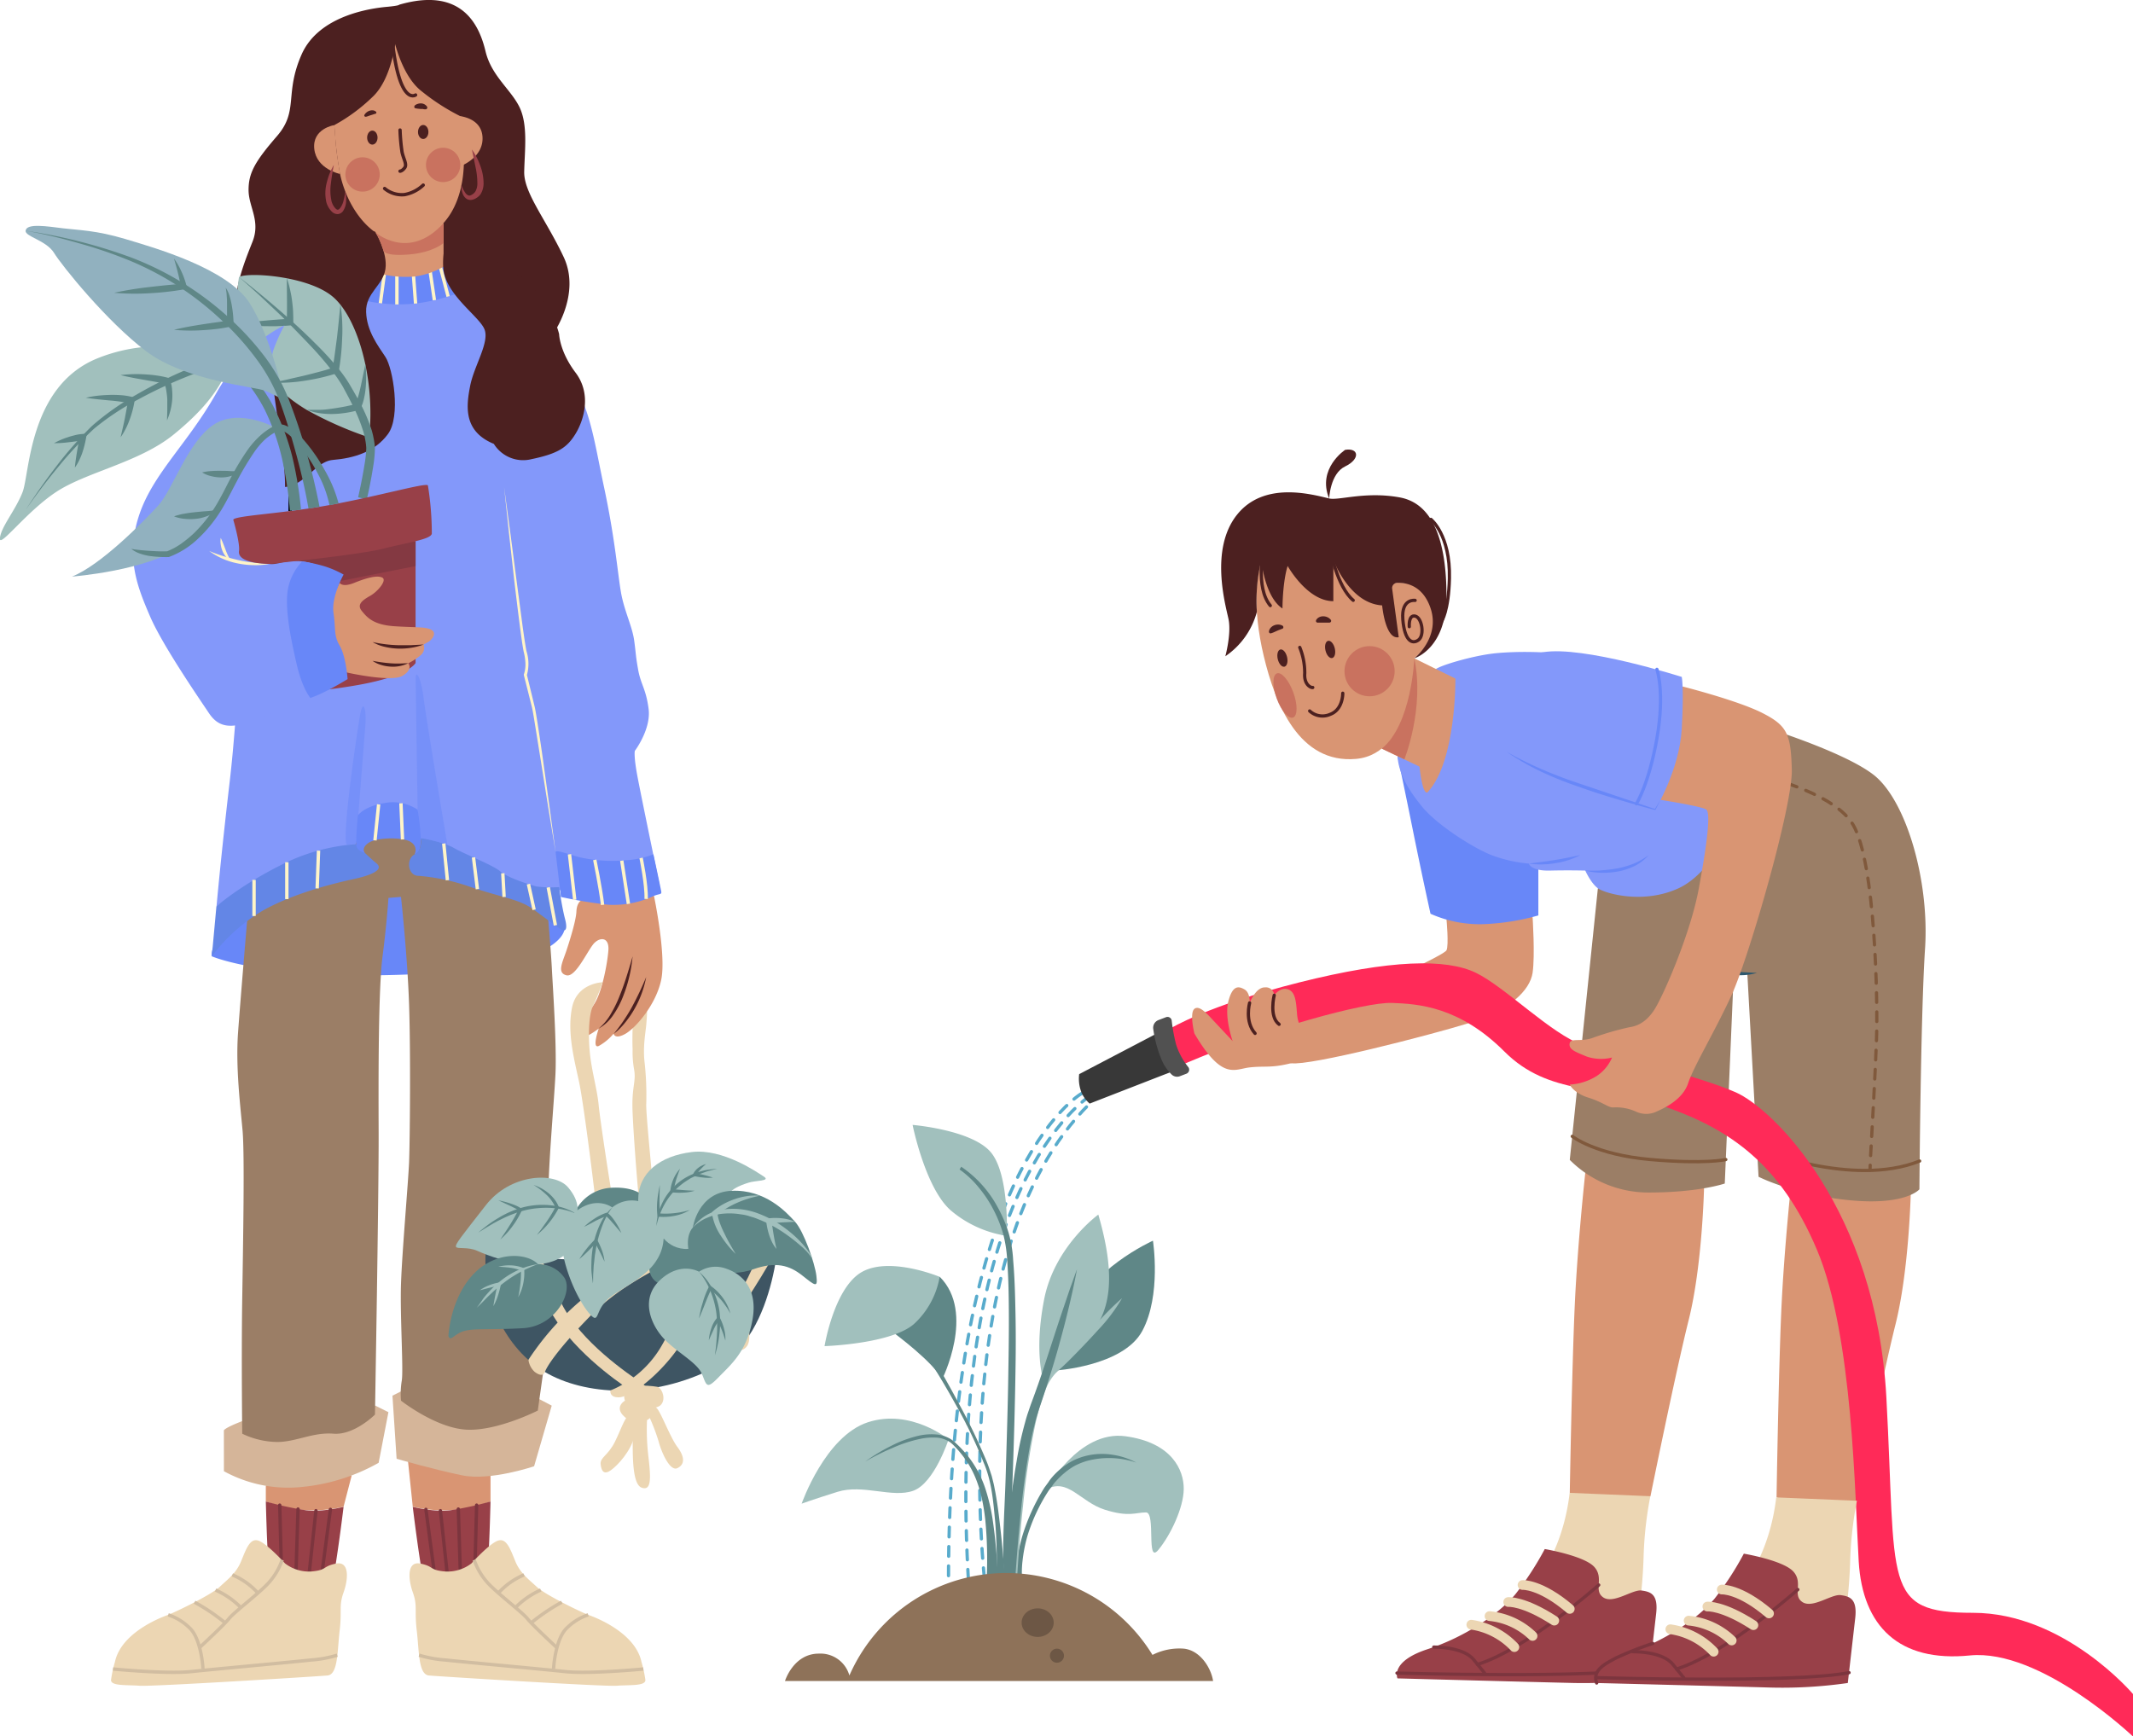 <svg id="OBJECTS" xmlns="http://www.w3.org/2000/svg" viewBox="0 0 545.08 443.8"><defs><style>.cls-1,.cls-17,.cls-18,.cls-19,.cls-21,.cls-25,.cls-26,.cls-27,.cls-28,.cls-31,.cls-8,.cls-9{fill:none;}.cls-1{stroke:#58abcc;stroke-dasharray:2.48;}.cls-1,.cls-17,.cls-18,.cls-19,.cls-21,.cls-25,.cls-28,.cls-8,.cls-9{stroke-linecap:round;}.cls-1,.cls-8,.cls-9{stroke-linejoin:round;}.cls-1,.cls-17,.cls-19,.cls-21,.cls-8,.cls-9{stroke-width:0.83px;}.cls-2{fill:#5f8787;}.cls-3{fill:#a1c0bd;}.cls-4{fill:#8e7259;}.cls-5{fill:#6d5745;}.cls-6{fill:#d99573;}.cls-7{fill:#9b7e66;}.cls-8,.cls-9{stroke:#80593c;}.cls-9{stroke-dasharray:2.45 2.45;}.cls-10,.cls-32{fill:#6887f8;}.cls-11{fill:#8398fa;}.cls-12{fill:#4c2020;}.cls-13{fill:#ff2a58;}.cls-14{fill:#2e586d;}.cls-15{fill:#ecd6b3;}.cls-16{fill:#984048;}.cls-17,.cls-25{stroke:#7c353e;}.cls-17,.cls-18,.cls-19,.cls-21,.cls-25,.cls-26,.cls-27,.cls-28,.cls-31{stroke-miterlimit:10;}.cls-18{stroke:#ecd6b3;stroke-width:2.48px;}.cls-19,.cls-28{stroke:#4c2020;}.cls-20{fill:#c9725f;}.cls-21{stroke:#6887f8;}.cls-22{fill:#383838;}.cls-23{fill:#515151;}.cls-24{fill:#d5b599;}.cls-25,.cls-26,.cls-27,.cls-28,.cls-31{stroke-width:0.86px;}.cls-26{stroke:#d1bda1;}.cls-27{stroke:#fff4c7;}.cls-29{fill:#6386e6;}.cls-30{fill:#843942;}.cls-31{stroke:#000;}.cls-32{opacity:0.44;}.cls-33{fill:#fff4c7;}.cls-34{fill:#91b1bf;}.cls-35{fill:#3e5563;}</style></defs><path class="cls-1" d="M317.47,322.48S282.23,342,283.42,453.11" transform="translate(-41.01 -43.03)"/><path class="cls-1" d="M293.07,451.16s-11.77-88.28,26.42-126.07" transform="translate(-41.01 -43.03)"/><path class="cls-1" d="M319.49,323.19s-37.78,23.23-30.8,126.91" transform="translate(-41.01 -43.03)"/><path class="cls-2" d="M269,383.37s11,8.08,12.72,12.29c0,0,8.64-17.12-.55-26.29Z" transform="translate(-41.01 -43.03)"/><path class="cls-3" d="M251.72,387.08s17.62-.55,23.16-5.94a21.34,21.34,0,0,0,6.26-11.77s-12.55-5.24-19.76-1.31S251.72,387.08,251.72,387.08Z" transform="translate(-41.01 -43.03)"/><path class="cls-2" d="M278.29,388c2.71,4.62,5.35,9.26,7.88,14a149.87,149.87,0,0,1,6.93,14.46c.52,1.24.92,2.53,1.34,3.81l.5,2c.15.66.26,1.32.4,2,.49,2.64.85,5.3,1.15,8,.64,5.32,1.07,10.64,1.45,16l-2.31,0a138.88,138.88,0,0,0-.27-15.93c-.5-5.29-.87-10.64-3-15.53a116.31,116.31,0,0,0-6.89-14.38c-2.56-4.67-5.31-9.25-8.21-13.7Z" transform="translate(-41.01 -43.03)"/><path class="cls-3" d="M274.22,330.54s15.19,1.25,20,7,4.06,21.35,4.06,21.35A28.61,28.61,0,0,1,284,352.41C277.47,346.74,274.22,330.54,274.22,330.54Z" transform="translate(-41.01 -43.03)"/><path class="cls-2" d="M297.73,448.23c-.81-9.28,0-18.48.27-27.71s.58-18.46.7-27.68c.08-4.61.14-9.23.12-13.84s-.09-9.22-.42-13.79a34,34,0,0,0-1-6.68,33.33,33.33,0,0,0-2.51-6.31,30.87,30.87,0,0,0-3.75-5.66,24.51,24.51,0,0,0-4.92-4.63l.43-.7A29.06,29.06,0,0,1,296,351.64a34.88,34.88,0,0,1,2.76,6.48,31.34,31.34,0,0,1,1.16,7c.4,4.64.51,9.27.6,13.9s.08,9.25,0,13.87c-.13,9.25-.4,18.49-.73,27.72S299.47,439.07,297.73,448.23Z" transform="translate(-41.01 -43.03)"/><path class="cls-3" d="M308.4,423.72s8.25-15.23,20.2-13.61,14.95,8.7,14.91,13.48-3.34,11.76-6.5,15.58-.57-9.58-3.14-9.59-4.39,1.27-10.59-.71S313.85,420.62,308.4,423.72Z" transform="translate(-41.01 -43.03)"/><path class="cls-2" d="M331.4,416.85a21.74,21.74,0,0,0-12.66-.42,17.89,17.89,0,0,0-2.92,1.15,16.49,16.49,0,0,0-2.6,1.76,19.46,19.46,0,0,0-2.28,2.17,9.06,9.06,0,0,0-1,1.24L309,424a45.59,45.59,0,0,0-5.46,11.68,38.14,38.14,0,0,0-1.23,6.32,25.08,25.08,0,0,0,.06,6.31l-1.8.28a23.19,23.19,0,0,1,0-3.43c.06-1.12.16-2.24.33-3.34a44.9,44.9,0,0,1,1.45-6.5,51.81,51.81,0,0,1,5.54-12.05l1-1.37a11.41,11.41,0,0,1,1-1.34,18.13,18.13,0,0,1,5.31-4.21,16.8,16.8,0,0,1,3.19-1.19,17.09,17.09,0,0,1,6.71-.35A18.82,18.82,0,0,1,331.4,416.85Z" transform="translate(-41.01 -43.03)"/><path class="cls-2" d="M335.64,360.13s-16.8,7.54-20.25,19.69-5,13.52-5,13.52,17.59-1,22.52-10.13S335.64,360.13,335.64,360.13Z" transform="translate(-41.01 -43.03)"/><path class="cls-3" d="M327.76,374.81a43.7,43.7,0,0,1-6.2,8.21c-2.3,2.55-4.65,5-7.09,7.46-1.21,1.21-2.51,2.39-3.72,3.54a13.32,13.32,0,0,0-2.51,4.1,57.78,57.78,0,0,0-2.81,9.7,190.23,190.23,0,0,0-3,20.2c-.73,6.78-1.24,13.59-1.63,20.4l-.83,0c.16-6.85.59-13.68,1.19-20.51A195.66,195.66,0,0,1,304,407.52a57.09,57.09,0,0,1,2.91-9.95,14.58,14.58,0,0,1,2.85-4.56c1.27-1.2,2.51-2.31,3.72-3.51,2.43-2.38,4.78-4.85,7.07-7.37A71.93,71.93,0,0,1,327.76,374.81Z" transform="translate(-41.01 -43.03)"/><path class="cls-3" d="M321.68,353.46s-11.2,8.11-13.84,21.65-.22,20.59-.22,20.59a97.49,97.49,0,0,0,12-11.57C325,377.86,326.13,368.76,321.68,353.46Z" transform="translate(-41.01 -43.03)"/><path class="cls-2" d="M316.22,367.45c-.61,3.38-1.36,6.73-2.16,10.07s-1.68,6.66-2.61,10-1.95,6.59-3,9.87c-.53,1.64-1.06,3.27-1.62,4.9-.29.83-.52,1.62-.77,2.41s-.48,1.6-.67,2.43c-.84,3.25-1.41,6.61-1.95,10s-.95,6.74-1.33,10.13c-.72,6.78-1.31,13.6-1.71,20.4l-2.76-.13c.14-3.46.38-6.88.66-10.31s.61-6.86,1-10.28.88-6.84,1.47-10.24A92.29,92.29,0,0,1,303,406.46c.22-.84.47-1.68.76-2.51s.56-1.69.86-2.47c.6-1.59,1.17-3.2,1.74-4.81,1.13-3.23,2.18-6.48,3.24-9.74s2.11-6.51,3.22-9.75l1.65-4.88C315.08,370.69,315.62,369.06,316.22,367.45Z" transform="translate(-41.01 -43.03)"/><path class="cls-3" d="M245.87,427.34s6-17.25,16.95-20.81,20.6,4.38,20.6,4.38-3.63,11.17-9,13.12-12.92-1.75-19.4.29S245.87,427.34,245.87,427.34Z" transform="translate(-41.01 -43.03)"/><path class="cls-2" d="M262.14,416.57a46.79,46.79,0,0,1,6.61-4,30.24,30.24,0,0,1,7.32-2.66,14.91,14.91,0,0,1,3.95-.27,8.51,8.51,0,0,1,3.84,1.14,8.18,8.18,0,0,1,1.58,1.26c.47.44.94.89,1.38,1.38a25.28,25.28,0,0,1,2.49,3.05,27.34,27.34,0,0,1,3.51,7.05,49.61,49.61,0,0,1,1.82,7.64A127.07,127.07,0,0,1,296,446.68h-2.86a103.53,103.53,0,0,0-.35-15.26c-.57-5-1.67-10.07-4.38-14.33a26.54,26.54,0,0,0-2.24-3.05c-.4-.49-.84-.95-1.28-1.41a6.78,6.78,0,0,0-.67-.65,4.6,4.6,0,0,0-.72-.53,6.93,6.93,0,0,0-3.48-1,15.13,15.13,0,0,0-3.73.31,34.82,34.82,0,0,0-7.24,2.36A62.27,62.27,0,0,0,262.14,416.57Z" transform="translate(-41.01 -43.03)"/><path class="cls-4" d="M258.07,471.26A43.79,43.79,0,0,1,335.52,466a15.19,15.19,0,0,1,8-1.6c4.25.43,7,5,7.49,8.27H241.61s2.15-7,8.66-7A7.68,7.68,0,0,1,258.07,471.26Z" transform="translate(-41.01 -43.03)"/><ellipse class="cls-5" cx="265.17" cy="414.72" rx="4.1" ry="3.65"/><circle class="cls-5" cx="270.1" cy="423.17" r="1.8"/><path class="cls-6" d="M446.12,342.79s-2,18.25-2.71,34.35-1.25,47.44-1.25,47.44a33.2,33.2,0,0,0,10.86,2.3c6.33.29,9.76-1.44,9.76-1.44s6.34-31.33,9.79-45.13,3.9-33.57,3.9-33.57S452.44,340.36,446.12,342.79Z" transform="translate(-41.01 -43.03)"/><path class="cls-6" d="M498.9,344s-2,18.24-2.7,34.34S495,425.74,495,425.74a33.11,33.11,0,0,0,10.86,2.3c6.32.29,9.76-1.44,9.76-1.44s6.34-31.33,9.79-45.13,3.89-33.57,3.89-33.57S505.23,341.52,498.9,344Z" transform="translate(-41.01 -43.03)"/><path class="cls-7" d="M449.34,270.07l-7.18,69.41a28.35,28.35,0,0,0,20.18,8.34c12.82,0,19.43-2.3,19.43-2.3l2.3-53.87h3.45l2.88,52.14s8.91,4.6,23.28,6S531.51,347,531.51,347s.29-44,1.44-61.53-4.89-38.06-13.23-44.47-31.18-13.19-31.18-13.19S481,258,471.05,262.68A130.21,130.21,0,0,1,449.34,270.07Z" transform="translate(-41.01 -43.03)"/><path class="cls-8" d="M484.85,239.88s.44.07,1.21.23" transform="translate(-41.01 -43.03)"/><path class="cls-9" d="M488.46,240.63c6.91,1.59,21.73,5.77,26.09,13.18,5.75,9.77,6.32,45.42,6,54.62-.23,7.42-1.21,24.75-1.58,31.18" transform="translate(-41.01 -43.03)"/><path class="cls-8" d="M518.93,340.84c0,.79-.07,1.23-.07,1.23" transform="translate(-41.01 -43.03)"/><path class="cls-8" d="M490,336.6s24.39,10.07,41.57,3.17" transform="translate(-41.01 -43.03)"/><path class="cls-8" d="M442.79,333.46s5.89,4.69,20,5.93,19.25,0,19.25,0" transform="translate(-41.01 -43.03)"/><path class="cls-6" d="M410.66,278.06s.62,6.54,0,7.84-19.27,9.77-25.9,12.59-14.87,3.69-15.74,6.29-2.82,9.33,2,10,34.55-6.95,45.17-10.2,15.82-8.48,16.47-12.92,0-14.22,0-14.22S420,276.08,410.66,278.06Z" transform="translate(-41.01 -43.03)"/><path class="cls-10" d="M398.14,236.28s1.36,6.22,3.81,18.37,4.62,21.92,4.62,21.92a30.85,30.85,0,0,0,14.75,2.6A59.28,59.28,0,0,0,434.13,277V265.3s-3.69-17.73-13-26.28S399.05,232.23,398.14,236.28Z" transform="translate(-41.01 -43.03)"/><path class="cls-11" d="M404.43,249.22c3.82,4.71,13.69,11,18.45,12.63a35.86,35.86,0,0,0,8.82,1.9s.48,1.91,5.36,1.79,9.06,0,9.06,0,1.43,3.21,3.22,4.52,11.55,4.17,20.61,0,16-19.07,17.63-27.65a52.55,52.55,0,0,0,1-14.65s-23.48-11.56-35.15-15.13-26-3.22-31.34-2.51S409.45,213,408,214s-10.17,17.18-9.86,22.25S401.65,245.8,404.43,249.22Z" transform="translate(-41.01 -43.03)"/><ellipse class="cls-12" cx="380.92" cy="209.03" rx="1.22" ry="2.26" transform="translate(-79.3 51.73) rotate(-13.51)"/><path class="cls-12" d="M377.36,201.47a1.86,1.86,0,0,1,.85-.73,2.27,2.27,0,0,1,1.06-.19,2.61,2.61,0,0,1,1,.25,2.2,2.2,0,0,1,.81.64.43.43,0,0,1-.07.62.42.42,0,0,1-.28.1h0c-.59,0-1,0-1.47,0l-.66,0a6,6,0,0,1-.73,0l-.2,0a.42.42,0,0,1-.37-.46A.56.56,0,0,1,377.36,201.47Z" transform="translate(-41.01 -43.03)"/><path class="cls-6" d="M402.43,211.29l10.5,5.17s.27,20.93-7,28.95c0,0-1.22,1.92-2.18-6.45l-9.66-4.6s3.55-15.11,4.95-18.86S402.43,211.29,402.43,211.29Z" transform="translate(-41.01 -43.03)"/><path class="cls-10" d="M431.7,263.75c2.23-.29,4.42-.55,6.59-.91,1.1-.17,2.18-.37,3.26-.58l3.28-.67a20.13,20.13,0,0,1-6.41,2.06A21.64,21.64,0,0,1,431.7,263.75Z" transform="translate(-41.01 -43.03)"/><path class="cls-10" d="M446.12,265.55c.72,0,1.44,0,2.15,0s1.43,0,2.14-.09a36.81,36.81,0,0,0,4.2-.54,25.38,25.38,0,0,0,4-1.2,15.18,15.18,0,0,0,1.89-.95,16.75,16.75,0,0,0,1.8-1.17,11.82,11.82,0,0,1-3.42,2.69,16.45,16.45,0,0,1-4.15,1.43,21.14,21.14,0,0,1-4.35.38A18.83,18.83,0,0,1,446.12,265.55Z" transform="translate(-41.01 -43.03)"/><path class="cls-13" d="M340,305.94s9.6-5.93,33-11.81,37.62-6.12,45.14-2.48,19.29,15.69,27.39,18.49,29.33,7.81,39,12.05,35.92,30,38.53,77.93-1.2,55.12,22.14,55.12S586.09,476,586.09,476v10.86s-23.6-22.53-41.71-20.72S517,458.66,516,442.17s-1.41-57.75-10.66-79.68-22.29-30.8-38.61-36.53-29.8-2.7-41.27-14.17-21.93-12.19-28.77-12.43-32,6.59-52.75,15.45C344,314.81,337.67,312.74,340,305.94Z" transform="translate(-41.01 -43.03)"/><path class="cls-14" d="M479.18,291c1.84.09,3.62.27,5.42.39s3.56.22,5.4.29a14.42,14.42,0,0,1-5.46.54A17.7,17.7,0,0,1,479.18,291Z" transform="translate(-41.01 -43.03)"/><path class="cls-15" d="M434.13,446.43s6.38-7.76,8-21.85l20.62.86a95,95,0,0,0-1.71,14.95,124.34,124.34,0,0,1-1.75,17.83C458.77,461.38,436.22,457.93,434.13,446.43Z" transform="translate(-41.01 -43.03)"/><path class="cls-16" d="M398.13,472s-2-4.31,7.74-7.48,18.4-9.2,22.43-14.08a78.28,78.28,0,0,0,7.47-11.5s10.13,1.72,12.68,4.6-.32,6,2.27,7.76,7.48-2.08,9.78-1.76,4.31.9,3.73,5.93S462.34,472,462.34,472a117.62,117.62,0,0,1-20.18,1.15C430.6,472.88,398.13,472,398.13,472Z" transform="translate(-41.01 -43.03)"/><path class="cls-17" d="M407.4,464s7.45-.18,10.21,3.22l2.77,3.4" transform="translate(-41.01 -43.03)"/><path class="cls-17" d="M449.56,448.13s-18.54,16.5-31,20.3" transform="translate(-41.01 -43.03)"/><path class="cls-17" d="M398,470.64s51,1.49,64.67-1.27" transform="translate(-41.01 -43.03)"/><path class="cls-18" d="M417,458.28A18.91,18.91,0,0,1,428,464" transform="translate(-41.01 -43.03)"/><path class="cls-18" d="M421.65,456.08a18.33,18.33,0,0,1,11,5.07" transform="translate(-41.01 -43.03)"/><path class="cls-18" d="M426.43,452.48s3.88-.35,11.77,4.76" transform="translate(-41.01 -43.03)"/><path class="cls-18" d="M430.09,448.13s4.53-.31,12.07,6.11" transform="translate(-41.01 -43.03)"/><path class="cls-15" d="M486.92,447.59s6.37-7.76,8-21.85l20.62.86a95,95,0,0,0-1.71,14.95,122.67,122.67,0,0,1-1.76,17.83C511.56,462.54,489,459.09,486.92,447.59Z" transform="translate(-41.01 -43.03)"/><path class="cls-6" d="M365.55,181c-4.07,6.56-4.51,17.51-1.59,29.72s9,27.6,23.62,26.27,14.85-25.74,14.85-25.74,6.9-5,4.52-13-10.35-6.1-10.35-6.1-2.39-8.23-8-13.8S370.33,173.35,365.55,181Z" transform="translate(-41.01 -43.03)"/><path class="cls-19" d="M373.16,208.5a17.26,17.26,0,0,1,1.27,6.61c-.23,3,1.68,3.76,2.05,3.63" transform="translate(-41.01 -43.03)"/><path class="cls-19" d="M375.69,224.74a4.8,4.8,0,0,0,5.23.87c3.32-1.22,3.23-5.4,3.23-5.4" transform="translate(-41.01 -43.03)"/><circle class="cls-20" cx="349.99" cy="171.55" r="6.41"/><path class="cls-19" d="M402.64,196.48s-3.57-.58-3.14,4.86,2.36,6.48,4,5.26.88-5.76-.87-6.11-1.48,2.71-1.48,2.71" transform="translate(-41.01 -43.03)"/><ellipse class="cls-12" cx="380.92" cy="209.03" rx="1.22" ry="2.26" transform="translate(-79.3 51.73) rotate(-13.51)"/><path class="cls-12" d="M377.36,201.47a1.86,1.86,0,0,1,.85-.73,2.27,2.27,0,0,1,1.06-.19,2.61,2.61,0,0,1,1,.25,2.2,2.2,0,0,1,.81.64.43.43,0,0,1-.07.62.42.42,0,0,1-.28.1h0c-.59,0-1,0-1.47,0l-.66,0a6,6,0,0,1-.73,0l-.2,0a.42.42,0,0,1-.37-.46A.56.56,0,0,1,377.36,201.47Z" transform="translate(-41.01 -43.03)"/><ellipse class="cls-12" cx="368.72" cy="211.24" rx="1.22" ry="2.26" transform="translate(-80.15 48.94) rotate(-13.51)"/><path class="cls-12" d="M365.28,204.43a1.79,1.79,0,0,1,.49-1,2.34,2.34,0,0,1,.91-.6,2.55,2.55,0,0,1,1.05-.17,2.25,2.25,0,0,1,1,.27.46.46,0,0,1,.19.61.47.47,0,0,1-.22.2h-.05c-.55.23-1,.37-1.37.55l-.6.27a5.35,5.35,0,0,1-.68.27l-.19.06a.4.4,0,0,1-.51-.28A.31.31,0,0,1,365.28,204.43Z" transform="translate(-41.01 -43.03)"/><ellipse class="cls-20" cx="369.39" cy="220.79" rx="2.26" ry="6.01" transform="translate(-94.35 97.13) rotate(-20.07)"/><path class="cls-12" d="M380.68,170.43c-4.51-1.06-16.72-4.52-23.62,4.24s-2.92,22.82-2.12,26.54-.8,9.55-.8,9.55a19.92,19.92,0,0,0,8.06-11.35,44.69,44.69,0,0,1,1.12-13.17s.91,9.4,5.42,12.31c0,0,0-6.63,1.32-10.87,0,0,5,9,11.68,9V186.08s4,11.15,12.47,11.68c0,0,.79,8.83,4.24,8.13l-1.68-12.39A1.32,1.32,0,0,1,398,192c2.24-.09,6.55.55,8.56,6.41,2.61,7.6-4.14,12.88-4.14,12.88s8.23-2.39,8.23-15.92-3.18-23.61-11.94-25.21S383.14,171,380.68,170.43Z" transform="translate(-41.01 -43.03)"/><path class="cls-12" d="M384.76,158s-7.27,4.77-4.08,12.47c0,0,.21-6.37,4.08-8.23S388.32,157.43,384.76,158Z" transform="translate(-41.01 -43.03)"/><path class="cls-19" d="M406.67,175.77s5,3.95,4.73,15.08c-.19,8.34-2,11-2,11" transform="translate(-41.01 -43.03)"/><path class="cls-19" d="M363.93,183.28s-2.17,9.89,1.7,14.53" transform="translate(-41.01 -43.03)"/><path class="cls-19" d="M380.92,183.28s1.72,9.67,5.9,13.18" transform="translate(-41.01 -43.03)"/><path class="cls-20" d="M402.43,211.29s-.64,16.88-8.31,23.07l5.77,2.75S405.12,224.12,402.43,211.29Z" transform="translate(-41.01 -43.03)"/><path class="cls-6" d="M346.23,307.17s-1.3-5.21,0-6.29,3.48,1.52,5,3.14l4.78,5.1s-2.17-6.07-1.09-10.2,2.61-3.89,4.13-3,1.3,3.47,1.3,3.47,1.52-4.05,3.91-4a2.14,2.14,0,0,1,2.38,2s1.52-2.15,3.48-1.51,2.1,3.18,2.35,6.36,2.08,5.35,2.36,5.14,1.36,6.07-3.85,7.38-6.65.65-10.59,1.08S353.39,319.32,346.23,307.17Z" transform="translate(-41.01 -43.03)"/><path class="cls-19" d="M360.34,299.36s-1.3,4.8,1.4,7.79" transform="translate(-41.01 -43.03)"/><path class="cls-19" d="M366.63,297.4s-1.38,5.5,1.25,7.43" transform="translate(-41.01 -43.03)"/><path class="cls-6" d="M471,218.49s14.08,3.56,20.4,6.78,7.27,5.36,7.5,14.53-11,48.14-15.49,57.79-9.53,17.88-11,22.29-6.55,6.55-8.1,7.26a6.15,6.15,0,0,1-5.24,0,12.26,12.26,0,0,0-5.72-1.07c-1.31.12-2.62-1.31-6.44-2.5s-4.76-3.34-4.76-3.34a14.39,14.39,0,0,0,7-2.26,10.63,10.63,0,0,0,3.81-4.65,11.48,11.48,0,0,1-6.44-.24c-2.86-1.19-4.64-1.78-4.4-3.33s2.86-.36,5.83-1.43a73.54,73.54,0,0,1,9.42-2.74c1.67-.24,4.17-1,6.43-4.53s9.18-19.3,11.32-30.86,3.1-19.42,1.91-20.26-11.75-2.48-11.75-2.48a68.32,68.32,0,0,1,1.5-17.18C468.88,221.21,471,218.49,471,218.49Z" transform="translate(-41.01 -43.03)"/><path class="cls-11" d="M418.83,221c-.91,5.4.24,12.78,18.35,20s26.81,9,26.81,9,6.2-10.13,6.79-20.73,0-13.23,0-13.23-25.26-8.08-35.51-6.3S420.14,213.26,418.83,221Z" transform="translate(-41.01 -43.03)"/><path class="cls-10" d="M426,235.16a96.06,96.06,0,0,0,9.15,4.54q2.34,1,4.72,1.91c1.59.6,3.2,1.15,4.81,1.7L464,249.82l-.12.05,1.45-2.42c-.41.85-.83,1.7-1.26,2.54l0,.07-.09,0c-3.31-.86-6.58-1.83-9.85-2.8s-6.51-2-9.73-3.17a87.93,87.93,0,0,1-9.52-3.82A62.6,62.6,0,0,1,426,235.16Z" transform="translate(-41.01 -43.03)"/><path class="cls-21" d="M464.43,214.1s2.08,5.85,0,17.64-5.24,16.72-5.24,16.72" transform="translate(-41.01 -43.03)"/><path class="cls-22" d="M336.66,307.15l-19.87,10.41a9.63,9.63,0,0,0,.68,4.92,8.11,8.11,0,0,0,2,2.61l22.09-8.59Z" transform="translate(-41.01 -43.03)"/><path class="cls-23" d="M339,303l-1.94.74a2.1,2.1,0,0,0-1.34,2.28,31.8,31.8,0,0,0,2.19,8,11.34,11.34,0,0,0,2.59,3.72,2,2,0,0,0,2,.36l1.68-.64a1.1,1.1,0,0,0,.49-1.7,17.87,17.87,0,0,1-3.12-5.79,44.09,44.09,0,0,1-1.12-6.13A1.08,1.08,0,0,0,339,303Z" transform="translate(-41.01 -43.03)"/><path class="cls-16" d="M449,473.18s-2-4.31,7.74-7.48,18.4-9.2,22.42-14.08a77.84,77.84,0,0,0,7.48-11.5s10.13,1.72,12.68,4.6-.32,6,2.27,7.76,7.48-2.07,9.78-1.76,4.31.9,3.73,5.93-1.89,16.53-1.89,16.53a117.62,117.62,0,0,1-20.18,1.15C481.48,474,449,473.18,449,473.18Z" transform="translate(-41.01 -43.03)"/><path class="cls-17" d="M458.29,465.18s7.45-.18,10.21,3.22l2.76,3.41" transform="translate(-41.01 -43.03)"/><path class="cls-17" d="M500.45,449.29s-18.54,16.5-31,20.3" transform="translate(-41.01 -43.03)"/><path class="cls-17" d="M448.87,471.81s51,1.48,64.66-1.28" transform="translate(-41.01 -43.03)"/><path class="cls-18" d="M467.86,459.44a18.92,18.92,0,0,1,11.07,5.74" transform="translate(-41.01 -43.03)"/><path class="cls-18" d="M472.54,457.24a18.35,18.35,0,0,1,11,5.07" transform="translate(-41.01 -43.03)"/><path class="cls-18" d="M477.32,453.64s3.88-.35,11.77,4.76" transform="translate(-41.01 -43.03)"/><path class="cls-18" d="M481,449.29s4.54-.31,12.08,6.11" transform="translate(-41.01 -43.03)"/><path class="cls-17" d="M463.37,463.07a87.61,87.61,0,0,0-9.34,3.68c-2.46,1.36-6.24,3-5,6.43" transform="translate(-41.01 -43.03)"/><path class="cls-1" d="M317.47,320.27" transform="translate(-41.01 -43.03)"/><path class="cls-6" d="M108.94,422.78v4A35,35,0,0,0,119.25,429a34,34,0,0,0,9.56-.88l2.08-8S114.54,419,108.94,422.78Z" transform="translate(-41.01 -43.03)"/><path class="cls-6" d="M166.36,418.91v7.88A34.87,34.87,0,0,1,156.05,429a34,34,0,0,1-9.56-.88l-1.3-12.4S160.76,415.14,166.36,418.91Z" transform="translate(-41.01 -43.03)"/><path class="cls-24" d="M98.23,419.05a34.15,34.15,0,0,0,20.16,4,49.33,49.33,0,0,0,19.38-6.15l2.5-12.94-3.4-1.7-34,4s-4,1.49-4.65,2.33Z" transform="translate(-41.01 -43.03)"/><path class="cls-24" d="M143.41,398.68l-2.11,1.06,1.06,16.13s9.55,2.76,16.77,4.24,18.37-2.33,18.37-2.33L182,402.29l-3.18-1.67Z" transform="translate(-41.01 -43.03)"/><path class="cls-12" d="M139.84,44.78c-3.77.35-17.33,2.08-21.77,12.2s-.65,14.34-6.28,20.84-7.26,9.42-7.26,13.76,3.14,7.86,1,13.25-5.52,13.72-3.79,19.35a31.6,31.6,0,0,0,3.58,8.23,143.22,143.22,0,0,0,40.94,5.2c22.32-.54,36.07-9.2,36.07-9.2s7.26-10.08,2.71-19.72-10.18-16.36-10.07-21.77,1-11.92-1.19-16.47-7.19-8-8.69-14.29S159.37,39.47,143,44.24C143,44.24,143.15,44.48,139.84,44.78Z" transform="translate(-41.01 -43.03)"/><path class="cls-10" d="M95.14,287.45s13.67,6,49.46,4.67,40.18-9.37,40.62-11.34-5.55-7.5-14.73-10.56-21.19-5.65-22.48-5.65a80.18,80.18,0,0,0-24.49,2.89c-12.83,3.59-21.89,10.06-24.13,12.65S94.77,285,95.14,287.45Z" transform="translate(-41.01 -43.03)"/><path class="cls-7" d="M104.16,278.41s-1.68,19.7-2.32,28.61.62,18.89,1.16,25,.14,28.22-.09,43.07,0,34.37,0,34.37a21.22,21.22,0,0,0,8.9,2.12c4.88,0,9.12-2.54,14.43-2.12s10.59-4.88,10.59-4.88,1-57.29.94-72.14-.07-36.8,1-45,1.51-14.92,1.51-14.92l3.2-.26s1.64,14.81,2.07,27.54.2,35.43,0,40.31-1.81,23.13-2.07,31.19.66,21.86.2,24.61a20.69,20.69,0,0,0-.2,5.1s8.87,7,16.72,7.42,18.24-4.88,18.24-4.88,1.32-9.33,2.68-19.09-.09-26.53,0-35.65,1.46-23.76,1.83-31.19-.72-23.13-.91-26.95-.92-12.49-.92-12.49-9.68-16.4-24.53-25-36.58,1.12-42.27,5.39a72.22,72.22,0,0,0-9.5,8.57Z" transform="translate(-41.01 -43.03)"/><path class="cls-11" d="M134.83,120c-2.81.5-13.37,2.18-18.74,4.86s-7.54,5.2-10.56,15.09,1.68,39.39-.83,50.79-2.69,32.35-5,52.13-3.36,31.85-3.36,31.85A100.34,100.34,0,0,1,132,258.79s1.17-8.55,7.71-8.55,8.21,7,8.21,7,12.24,6.87,21.8,10.39,14.08,2.85,14.08,2.85,10.89,2,15.42,1.51,10.23-3.35,10.23-3.35-4.53-21.79-5.54-27.16-.67-6.54-.67-6.54,4.19-5.53,3.52-10.72-2-6.21-2.68-10.06-.5-3.69-1-7.38-2.52-7.54-3.36-12.23-1.51-13.72-4.36-27.06-3.39-20.36-10.24-31.27-13.32-15.84-26.85-18.4Z" transform="translate(-41.01 -43.03)"/><path class="cls-15" d="M202.67,305.84s-.1,3,0,5.41a25.37,25.37,0,0,0,.39,5.18c.5,2.84-.48,4.23-.44,9.18s1.6,25,2,26.67,2.57,1.49,3.36.69-1.82-22.91-1.83-27.56a75.39,75.39,0,0,0-.4-10.69c-.5-4,.21-7.62.4-9.7s.23-3.54.23-3.54A6.63,6.63,0,0,0,202.67,305.84Z" transform="translate(-41.01 -43.03)"/><path class="cls-6" d="M189.4,273.27s-1,.57-1.09,2.74-1.56,7-2.56,10-2.46,5.65,0,6.29,5.62-6.88,7.26-8.37,3.71-1.18,3.47,2-1.54,10.3-3.47,13.47-4.1,5.54-4.1,8,5.1-1.48,5.1-1.48-1.82,5.24,0,4.45a13.48,13.48,0,0,0,3.81-3.16s.22,1.58,2.93.09,8-7.62,9.26-14S208.13,272,208.13,272,194.94,270.72,189.4,273.27Z" transform="translate(-41.01 -43.03)"/><path class="cls-12" d="M202.67,287.45a36.59,36.59,0,0,1-2.41,10.18,22.33,22.33,0,0,1-2.44,4.67,10.88,10.88,0,0,1-3.81,3.61,14,14,0,0,0,3.24-4,29.8,29.8,0,0,0,2.21-4.63c.65-1.59,1.21-3.22,1.73-4.87S202.21,289.13,202.67,287.45Z" transform="translate(-41.01 -43.03)"/><path class="cls-12" d="M206.14,292.74a25.82,25.82,0,0,1-2.9,8,25.38,25.38,0,0,1-2.38,3.53,17.8,17.8,0,0,1-3,3c.88-1.12,1.73-2.21,2.5-3.37s1.51-2.33,2.17-3.55A80.69,80.69,0,0,0,206.14,292.74Z" transform="translate(-41.01 -43.03)"/><path class="cls-16" d="M108.94,426.79s.27,10.36.52,13.36.5,11.49,5.24,12.24,10.74-1.38,11.86-8.12,2.25-16.11,2.25-16.11-5.43,1.38-9.56.88A86.56,86.56,0,0,1,108.94,426.79Z" transform="translate(-41.01 -43.03)"/><line class="cls-25" x1="71.48" y1="384.69" x2="72.13" y2="408.75"/><line class="cls-25" x1="76.16" y1="385.69" x2="75.4" y2="409.5"/><line class="cls-25" x1="80.74" y1="386.11" x2="78.24" y2="409.18"/><line class="cls-25" x1="84.44" y1="385.78" x2="81.59" y2="407.17"/><path class="cls-15" d="M84,455.76s-11.87,3.87-13.61,12a30.94,30.94,0,0,0-1,4.62c-.13,1.63,4.12,1.25,7.3,1.5s45.26-2.37,48-2.62,2.5-6.24,3.12-11.49-.25-6.24,1-9.74,1.52-8.11-2-7.36-2.13,1.62-6.13,2a10,10,0,0,1-6.86-2.08s-4.5-5-6.75-5.79-3.24,2.37-4.49,5.37-3.5,4.62-5.49,6.49S86.79,454.61,84,455.76Z" transform="translate(-41.01 -43.03)"/><path class="cls-26" d="M84,455.76A13.91,13.91,0,0,1,89.35,459c3.15,2.76,3.53,10.58,3.53,10.58" transform="translate(-41.01 -43.03)"/><path class="cls-26" d="M69.89,469.6s13.65,1.33,20,.66,25.35-2.38,30.49-2.95a30.43,30.43,0,0,0,6.81-1.24" transform="translate(-41.01 -43.03)"/><path class="cls-26" d="M92,464.13s6.35-5.87,7.52-7.4,7.46-6.28,10-9a16.83,16.83,0,0,0,3.59-6" transform="translate(-41.01 -43.03)"/><path class="cls-26" d="M100.38,445.54a18.39,18.39,0,0,1,6.56,4.66" transform="translate(-41.01 -43.03)"/><path class="cls-26" d="M96.1,449.42a21.1,21.1,0,0,1,6.47,4.48" transform="translate(-41.01 -43.03)"/><path class="cls-26" d="M90.73,452.53a50.68,50.68,0,0,1,7.83,5.28" transform="translate(-41.01 -43.03)"/><path class="cls-10" d="M137.78,112.7l17.89-1.64s1.21,5.17,2.62,6.8a48.69,48.69,0,0,1-11.08,2.75,42,42,0,0,1-12.38-.62Z" transform="translate(-41.01 -43.03)"/><line class="cls-27" x1="98.29" y1="69.53" x2="97.2" y2="77.5"/><line class="cls-27" x1="101.43" y1="69.24" x2="101.43" y2="77.81"/><line class="cls-27" x1="105.55" y1="68.87" x2="106.2" y2="77.58"/><line class="cls-27" x1="109.79" y1="68.48" x2="111.01" y2="76.72"/><line class="cls-27" x1="112.53" y1="68.23" x2="114.52" y2="75.78"/><path class="cls-6" d="M136.7,102.26l2.06,10.87a26.23,26.23,0,0,0,8.45.54,20.28,20.28,0,0,0,7.15-2.49V100.05Z" transform="translate(-41.01 -43.03)"/><path class="cls-6" d="M126.36,67.31a99.23,99.23,0,0,0,1.39,19.4c1.78,9.7,8.91,19.2,17.81,18s15.05-10.1,13.86-24.36l-1.19-14.25s-3-16.83-15.28-17S126.22,58.77,126.36,67.31Z" transform="translate(-41.01 -43.03)"/><path class="cls-6" d="M126.45,75s-5.67.87-5.13,6.07,6.58,6.42,6.58,6.42-.84-5-1-6.94S126.45,75,126.45,75Z" transform="translate(-41.01 -43.03)"/><path class="cls-28" d="M143.24,76.27a50.11,50.11,0,0,0,.51,5.64c.36,1.73,1.33,3.14.68,4s-1.19.87-1.19.87" transform="translate(-41.01 -43.03)"/><path class="cls-12" d="M142.44,50.74s-.65,11.92-6.28,17.11A44.53,44.53,0,0,1,126.45,75s-3.61-.54-3.72-9.75S128.47,50,133.88,48.47a25.56,25.56,0,0,1,8.56-1.2Z" transform="translate(-41.01 -43.03)"/><path class="cls-6" d="M157.76,72.62s6.23.18,6.55,5.4-5.45,7.4-5.45,7.4,0-5-.12-7A56.51,56.51,0,0,0,157.76,72.62Z" transform="translate(-41.01 -43.03)"/><path class="cls-12" d="M141,49.89s1.71,11.81,7.78,16.48a54.68,54.68,0,0,0,9.85,6.35s4-1,3.3-10.14-7.08-14.7-12.61-15.72a25.31,25.31,0,0,0-8.63-.42Z" transform="translate(-41.01 -43.03)"/><path class="cls-28" d="M147.21,67.31s-5.14,3.75-6.52-20.87" transform="translate(-41.01 -43.03)"/><path class="cls-16" d="M126.32,85.18c-.3,1.61-.57,3.18-.75,4.75a12.58,12.58,0,0,0,.16,4.52,2.11,2.11,0,0,0,.17.5,2.42,2.42,0,0,0,.21.47,4.61,4.61,0,0,0,.59.84c.47.46.71.53,1.19,0a4.93,4.93,0,0,0,.92-2,19.33,19.33,0,0,0,.44-2.36,9.25,9.25,0,0,1,.22,2.47,4.94,4.94,0,0,1-.74,2.52,1.81,1.81,0,0,1-1.41.86,2.12,2.12,0,0,1-1.52-.64,5.52,5.52,0,0,1-1.38-2.36,10.49,10.49,0,0,1,.1-5.08A16.75,16.75,0,0,1,126.32,85.18Z" transform="translate(-41.01 -43.03)"/><circle class="cls-20" cx="92.65" cy="44.59" r="4.39"/><path class="cls-28" d="M139.3,91.21a6.93,6.93,0,0,0,5.09,1.56,9.43,9.43,0,0,0,4.77-2.43" transform="translate(-41.01 -43.03)"/><ellipse class="cls-12" cx="95.15" cy="35.17" rx="1.33" ry="1.79"/><path class="cls-12" d="M134.15,72.37a2.18,2.18,0,0,1,.54-.62,2.38,2.38,0,0,1,.73-.41,2.11,2.11,0,0,1,.87-.11,1.41,1.41,0,0,1,.82.37.3.3,0,0,1,0,.42.28.28,0,0,1-.12.08l-.06,0c-.47.15-.75.25-1.13.36s-.77.29-1.21.4h-.06a.35.35,0,0,1-.43-.26A.34.34,0,0,1,134.15,72.37Z" transform="translate(-41.01 -43.03)"/><path class="cls-16" d="M161.61,81.24a16.68,16.68,0,0,1,2.12,4.11,13.07,13.07,0,0,1,.86,4.66,5.31,5.31,0,0,1-.7,2.53,3.12,3.12,0,0,1-1,1,3.05,3.05,0,0,1-1.28.56,1.88,1.88,0,0,1-1.49-.34,2.66,2.66,0,0,1-.81-1.08,5.26,5.26,0,0,1-.37-2.33,8.22,8.22,0,0,0,1,2,1.71,1.71,0,0,0,.69.59.79.79,0,0,0,.67,0,2.73,2.73,0,0,0,.73-.46,1.94,1.94,0,0,0,.54-.65A4.15,4.15,0,0,0,163,90a19.94,19.94,0,0,0-.47-4.27Z" transform="translate(-41.01 -43.03)"/><ellipse class="cls-12" cx="108.15" cy="33.73" rx="1.33" ry="1.79"/><path class="cls-12" d="M147,70a1.94,1.94,0,0,1,.74-.41,2.29,2.29,0,0,1,.83-.13,1.89,1.89,0,0,1,1.57.83.45.45,0,0,1-.15.62.44.44,0,0,1-.29.06l-.13,0c-.21,0-.37-.06-.54-.09l-.54,0-.6-.06a4,4,0,0,1-.66-.11l-.08,0a.35.35,0,0,1-.25-.44A.32.32,0,0,1,147,70Z" transform="translate(-41.01 -43.03)"/><circle class="cls-20" cx="113.24" cy="42.15" r="4.39"/><path class="cls-12" d="M136.9,102.26s3.25,5.35,2.6,9.57-5.09,6.07-4.93,10.94,3,8.56,4.93,11.48,4,15.17.65,19.72-8.66,6.17-14.08,6.61-8.12,9.64-16.47,6.17-5.41-12.24-2-18.74-.24-12.12-2.06-15.6-6.07-12,2.92-18,16.2.65,19.69-4.22S129.75,100.71,136.9,102.26Z" transform="translate(-41.01 -43.03)"/><path class="cls-12" d="M157.53,98s-3.86,7-3.21,13.74,9.21,12.14,10.51,15.49-2.68,9.32-3.67,14.41-1.86,11.59,6.05,14.84a8.82,8.82,0,0,0,9.64,3.9c6.72-1.41,9.07-2.92,11.25-6.5s4.1-10.18,0-15.6-4.21-9.85-4.21-9.85-2.16-9.65-10.29-15-9.75-5.74-9.42-10.18S159.06,96,157.53,98Z" transform="translate(-41.01 -43.03)"/><path class="cls-29" d="M96.31,274.71l-1.17,12.74a44.89,44.89,0,0,1,13.41-11.9c8.22-4.52,18.94-7,23-7.88s7.76-2.31,5.64-4a61.54,61.54,0,0,1-5.14-4.89,49.94,49.94,0,0,0-19.61,5.53C101.85,269.68,96.31,274.71,96.31,274.71Z" transform="translate(-41.01 -43.03)"/><path class="cls-10" d="M134.23,261s-1.08-1.23,1.08-2.62,9.18-1.46,10.88,0a2.29,2.29,0,0,1,.77,2.95s1.67.2,1.57-3.77a54,54,0,0,0-.8-7.59,11.42,11.42,0,0,0-8.48-1.69c-5.25.85-6.79,3.16-6.79,3.16s-.49,5.44-.44,7.31S134.23,261,134.23,261Z" transform="translate(-41.01 -43.03)"/><path class="cls-29" d="M183.9,269.76a30.87,30.87,0,0,1-5.78-.16c-1.55-.38-7.41-2.23-9.26-3.85s-9.1-4.4-11.88-6-8.47-2.54-8.47-2.54.61,3-1.55,4.18-1.78,5.07.62,5.46a52.85,52.85,0,0,1,13.88,2.95c8.56,2.83,12.34,3.06,16,5.76s5.86,4.32,6.79,4.94,2,.62,1.15-2.62S183.9,269.76,183.9,269.76Z" transform="translate(-41.01 -43.03)"/><path class="cls-16" d="M147.21,181.35s0,28.46,0,31.12c0,0-1.54,3.28-14.57,5.61s-19.7,1.73-19.7,1.73l-7-32.12a122.15,122.15,0,0,1,20.64-5.32C139.17,180.16,147.21,181.35,147.21,181.35Z" transform="translate(-41.01 -43.03)"/><path class="cls-30" d="M105.94,187.69s12.59-4.26,20.64-5.32a199.68,199.68,0,0,1,20.63-1v6.34l-22.63,4.48c-11.08,2.21-17.2,2.19-17.2,2.19Z" transform="translate(-41.01 -43.03)"/><path class="cls-3" d="M102.09,113.83c2.23-1.28,17.54-.34,23.92,5s10.94,21.08,9.34,36a93.84,93.84,0,0,1-15.89-7,40,40,0,0,1-16.13-18C100.38,123.26,102.09,113.83,102.09,113.83Z" transform="translate(-41.01 -43.03)"/><path class="cls-2" d="M102.09,113.83q6.85,5.33,13.34,11.15,3.25,2.89,6.33,6a79.13,79.13,0,0,1,5.91,6.48,35,35,0,0,1,2.57,3.64c.74,1.26,1.47,2.52,2.17,3.8A43.15,43.15,0,0,1,136,153c.21.72.38,1.47.52,2.21a16.56,16.56,0,0,1,.3,2.33,30.71,30.71,0,0,1-.41,4.5c-.45,2.91-1,5.75-1.66,8.61l-2.22-.51c.62-2.79,1.2-5.63,1.64-8.44a30.56,30.56,0,0,0,.44-4.13,14.7,14.7,0,0,0-.24-2,19.44,19.44,0,0,0-.44-2,44.15,44.15,0,0,0-3.24-7.81c-.64-1.28-1.34-2.54-2-3.79a34.11,34.11,0,0,0-2.34-3.52,80.21,80.21,0,0,0-5.54-6.57c-2-2.12-4-4.17-6-6.21s-4.14-4-6.25-6S104.26,115.75,102.09,113.83Z" transform="translate(-41.01 -43.03)"/><path class="cls-2" d="M114.31,114.15a22.45,22.45,0,0,1,.79,2.74c.21.93.4,1.86.52,2.8s.23,1.89.28,2.84.06,1.9.06,2.86v.74l-.77.07c-1.1.11-2.18.14-3.28.19s-2.18,0-3.27,0a34.42,34.42,0,0,1-6.54-.69c2.18-.29,4.33-.51,6.49-.71s4.32-.36,6.47-.49l-.78.81C114.43,121.65,114.31,118,114.31,114.15Z" transform="translate(-41.01 -43.03)"/><path class="cls-2" d="M128,120.83a35.49,35.49,0,0,1,.45,4.23c.06,1.42.09,2.84,0,4.26a60.45,60.45,0,0,1-.85,8.48l-.09.51-.48.15a53,53,0,0,1-8.07,1.87,41.34,41.34,0,0,1-8.24.5c1.35-.31,2.69-.55,4-.87s2.65-.6,4-.92,2.62-.66,3.92-1,2.61-.73,3.86-1.16l-.57.66c.24-1.37.47-2.74.65-4.13s.37-2.76.55-4.15C127.45,126.44,127.73,123.66,128,120.83Z" transform="translate(-41.01 -43.03)"/><path class="cls-2" d="M134.37,136.12a22.3,22.3,0,0,1,.21,2.82,26.57,26.57,0,0,1-.09,2.82,19.67,19.67,0,0,1-.4,2.83,11.8,11.8,0,0,1-.93,2.82l-.15.31-.35.11a24.35,24.35,0,0,1-3.3.72,24.81,24.81,0,0,1-3.33.29,19.78,19.78,0,0,1-3.35-.21,13.8,13.8,0,0,1-3.22-.86c1.12,0,2.19,0,3.27,0s2.14-.15,3.19-.3,2.11-.32,3.16-.52,2.1-.46,3.09-.71l-.51.41a14.13,14.13,0,0,0,.92-2.42c.25-.86.45-1.74.66-2.64Z" transform="translate(-41.01 -43.03)"/><path class="cls-31" d="M115.14,173.64s.68-16.75-3.56-21.19" transform="translate(-41.01 -43.03)"/><path class="cls-32" d="M134.37,228.52,132,258.79a9.11,9.11,0,0,0-2.21.18c-1.87.25,2.66-30.4,3.34-33.77S134.71,224.16,134.37,228.52Z" transform="translate(-41.01 -43.03)"/><path class="cls-32" d="M147.22,216.34c0,1,.51,33.67.51,33.67l.78,7.18a48.06,48.06,0,0,1,6.84,1.78s-5.5-32.58-6.09-37.56S147.3,214,147.22,216.34Z" transform="translate(-41.01 -43.03)"/><path class="cls-33" d="M169.83,167.53l1.63,12,1.57,12,1.59,12c.29,2,.56,4,.93,5.93a10.75,10.75,0,0,1,.08,6.21l0-.26,1.37,5.59.68,2.81c.21,1,.35,1.91.51,2.87.6,3.8,1.18,7.6,1.7,11.41l1.58,11.43L183,260.89l-1.87-11.38-1.81-11.39-1.83-11.38c-.16-.94-.32-1.91-.51-2.81l-.7-2.79-1.41-5.6,0-.12.05-.14a7.84,7.84,0,0,0,.36-2.8,14,14,0,0,0-.45-2.9c-.38-2-.63-4-.9-6-.52-4-1-8-1.48-12l-1.34-12Z" transform="translate(-41.01 -43.03)"/><line class="cls-27" x1="64.92" y1="224.88" x2="64.92" y2="234.12"/><line class="cls-27" x1="73.3" y1="220.37" x2="73.3" y2="229.8"/><line class="cls-27" x1="81.4" y1="217.41" x2="81.05" y2="227.06"/><line class="cls-27" x1="96.76" y1="205.59" x2="95.82" y2="214.79"/><line class="cls-27" x1="102.46" y1="205.3" x2="102.86" y2="214.55"/><line class="cls-27" x1="113.4" y1="215.59" x2="114.34" y2="224.98"/><line class="cls-27" x1="121" y1="219.14" x2="122" y2="227.25"/><line class="cls-27" x1="128.49" y1="223.19" x2="128.82" y2="229.25"/><line class="cls-27" x1="135.04" y1="225.96" x2="136.49" y2="232.52"/><line class="cls-27" x1="140.1" y1="226.8" x2="141.93" y2="236.5"/><path class="cls-10" d="M183,260.89l1.35,11.39a114.87,114.87,0,0,0,12.27,2A24.56,24.56,0,0,0,208.13,272c1.46-.6,2-.27,1.86-1.13s-2-9.49-2-9.49a22.64,22.64,0,0,1-7,1.51,38.5,38.5,0,0,1-11.76-.73C186.6,261.49,182.84,260,183,260.89Z" transform="translate(-41.01 -43.03)"/><line class="cls-27" x1="145.53" y1="218.34" x2="146.87" y2="229.97"/><path class="cls-27" d="M193,262.8s1.43,6.87,2,11.51" transform="translate(-41.01 -43.03)"/><path class="cls-27" d="M199.9,263s1.12,7.25,1.7,11.05" transform="translate(-41.01 -43.03)"/><path class="cls-27" d="M204.84,262.31s1.43,6.88,1.29,10.48" transform="translate(-41.01 -43.03)"/><path class="cls-16" d="M166.36,426.79s-.26,10.36-.51,13.36-.5,11.49-5.25,12.24-10.74-1.38-11.86-8.12-2.25-16.11-2.25-16.11,5.43,1.38,9.56.88A86.56,86.56,0,0,0,166.36,426.79Z" transform="translate(-41.01 -43.03)"/><line class="cls-25" x1="121.8" y1="384.69" x2="121.15" y2="408.75"/><line class="cls-25" x1="117.12" y1="385.69" x2="117.88" y2="409.5"/><line class="cls-25" x1="112.55" y1="386.11" x2="115.04" y2="409.18"/><line class="cls-25" x1="108.84" y1="385.78" x2="111.69" y2="407.17"/><path class="cls-15" d="M191.32,455.76s11.86,3.87,13.61,12a31.37,31.37,0,0,1,1,4.62c.13,1.63-4.12,1.25-7.3,1.5s-45.26-2.37-48-2.62-2.49-6.24-3.12-11.49.25-6.24-1-9.74-1.52-8.11,2-7.36,2.13,1.62,6.13,2a10,10,0,0,0,6.87-2.08s4.49-5,6.74-5.79,3.24,2.37,4.49,5.37,3.5,4.62,5.5,6.49S188.51,454.61,191.32,455.76Z" transform="translate(-41.01 -43.03)"/><path class="cls-26" d="M191.32,455.76A13.89,13.89,0,0,0,186,459c-3.14,2.76-3.53,10.58-3.53,10.58" transform="translate(-41.01 -43.03)"/><path class="cls-26" d="M205.41,469.6s-13.65,1.33-20,.66-25.35-2.38-30.49-2.95a30.43,30.43,0,0,1-6.81-1.24" transform="translate(-41.01 -43.03)"/><path class="cls-26" d="M183.3,464.13s-6.34-5.87-7.52-7.4-7.46-6.28-10-9a16.83,16.83,0,0,1-3.59-6" transform="translate(-41.01 -43.03)"/><path class="cls-26" d="M174.93,445.54a18.37,18.37,0,0,0-6.57,4.66" transform="translate(-41.01 -43.03)"/><path class="cls-26" d="M179.2,449.42a21.1,21.1,0,0,0-6.47,4.48" transform="translate(-41.01 -43.03)"/><path class="cls-26" d="M184.57,452.53a50.32,50.32,0,0,0-7.82,5.28" transform="translate(-41.01 -43.03)"/><path class="cls-15" d="M195,294.08s-6.54.15-7.81,6.48.51,13,1.8,19,4.43,31.62,4.52,33.5,2.61,2.67,4.12,2.08.66-1.68,0-5.25-3.28-20.63-3.64-24.49-1.77-8.58-2.23-13.17-.32-10,.86-12.27A48.17,48.17,0,0,0,195,294.08Z" transform="translate(-41.01 -43.03)"/><path class="cls-11" d="M113.69,126.2s-10,4.18-17.38,17.26S80.05,164.08,76.53,174.8s-.33,18.44,2.85,25.82,12.65,21.12,15,24.64,5.33,4.36,12,1.68,10.56-4.86,13.92-5.53,1.66-3.86,1.92-6.37-3.27-10.68-2.26-18.75,1.33-9.08,1.33-9.08a15.05,15.05,0,0,0-8.54-.34c-4.86,1.18-4.86-.83-2.68-4s4.86-9.81,3.35-22.25-4-24.18-2.51-28.21A43.4,43.4,0,0,1,113.69,126.2Z" transform="translate(-41.01 -43.03)"/><path class="cls-6" d="M127.81,192s.64,1.24,3.72,0,5.79-2,7.14-1.36-1.1,3.57-3.07,4.68-3.46,2.22-2.16,3.82,2.86,3.57,8.29,3.94,8,.09,9.5.91.25,2.54-.86,3.15l-1.11.62a2.45,2.45,0,0,1-.73,2.71,14.88,14.88,0,0,1-3.21,2.09s1.41,1.48-1.45,3.2-14.23-.85-14.23-.85-3.77-2.35-4.76-9.37S127.81,192,127.81,192Z" transform="translate(-41.01 -43.03)"/><path class="cls-12" d="M136.21,207.12a34.29,34.29,0,0,0,6.49.81c1.09,0,2.17,0,3.26,0l3.3-.17a15.66,15.66,0,0,1-3.23.84,18,18,0,0,1-3.36.2,17,17,0,0,1-3.33-.45A10.65,10.65,0,0,1,136.21,207.12Z" transform="translate(-41.01 -43.03)"/><path class="cls-12" d="M136.21,211.93a40.5,40.5,0,0,0,4.54.62c.75.06,1.5.08,2.26.07s1.52-.07,2.31-.08a8.79,8.79,0,0,1-4.63.86,10.19,10.19,0,0,1-2.34-.44A7.3,7.3,0,0,1,136.21,211.93Z" transform="translate(-41.01 -43.03)"/><path class="cls-33" d="M94.47,183.85a34,34,0,0,0,3.69,1.34c1.25.37,2.51.7,3.78,1s2.55.48,3.85.62,2.6.26,3.92.38a19.5,19.5,0,0,1-4,.28,21.18,21.18,0,0,1-4-.45A18.09,18.09,0,0,1,94.47,183.85Z" transform="translate(-41.01 -43.03)"/><path class="cls-33" d="M97.42,180.52c.49,1,.81,1.92,1.17,2.84a14.78,14.78,0,0,0,1.26,2.72,3.07,3.07,0,0,1-1.28-1,5.33,5.33,0,0,1-.78-1.42,6.8,6.8,0,0,1-.38-1.54A5.05,5.05,0,0,1,97.42,180.52Z" transform="translate(-41.01 -43.03)"/><path class="cls-10" d="M118.24,186.52a39.42,39.42,0,0,1,5.78,1.27,26.11,26.11,0,0,1,4.8,2.09s-3.2,5.67-2.58,9.85,0,5.67,1.6,8.38,2,8.49,2,8.49-5.93,3.67-9.52,4.81c0,0-2.06-2.34-3.53-8.75s-2.84-13.17-2.34-18.1A13.82,13.82,0,0,1,118.24,186.52Z" transform="translate(-41.01 -43.03)"/><path class="cls-16" d="M100.62,175.85s1.76,6,1.47,8c-.49,3.34,7.62,3.3,7.62,3.3s22.36-2.18,29.05-3.85,12.35-2.41,12.6-3.88a77.45,77.45,0,0,0-1-12.32c-.37-.86-14.16,3.2-27.46,5.42C111.67,174.39,101.12,174.86,100.62,175.85Z" transform="translate(-41.01 -43.03)"/><path class="cls-34" d="M111.58,152.45s-9.35-5.3-16-.86-10.35,16.5-14.17,20.68-14.65,15.2-22,18.13c0,0,19.46-1.5,28.2-7.91s14.17-18.56,16.44-22.76S111.58,152.45,111.58,152.45Z" transform="translate(-41.01 -43.03)"/><path class="cls-2" d="M74.55,183.3c.8.16,1.58.25,2.36.33s1.54.14,2.32.19,1.55.09,2.32.12,1.56,0,2.34,0l-.19,0A17.51,17.51,0,0,0,87.29,182a31.47,31.47,0,0,0,3.24-2.65,35.21,35.21,0,0,0,5.3-6.54c.76-1.18,1.43-2.43,2.1-3.68s1.31-2.58,2-3.86a64,64,0,0,1,4.53-7.49,22.91,22.91,0,0,1,3-3.37,17.33,17.33,0,0,1,3.71-2.57,3.32,3.32,0,0,1,.67-.27,2.72,2.72,0,0,1,.74-.09,4,4,0,0,1,1.32.27,8,8,0,0,1,2.06,1.21,21.28,21.28,0,0,1,3.21,3.15,44.94,44.94,0,0,1,4.95,7.31,34.13,34.13,0,0,1,3.41,8.27l-2.32.47a29.62,29.62,0,0,0-2.84-7.81,43.68,43.68,0,0,0-4.55-7.12,19.88,19.88,0,0,0-2.87-3c-1-.83-2.29-1.54-3.07-1a14.35,14.35,0,0,0-3.38,2.34,21.06,21.06,0,0,0-2.65,3.2,75.62,75.62,0,0,0-4.36,7.35c-.67,1.26-1.32,2.54-2,3.82s-1.38,2.6-2.18,3.84a34.68,34.68,0,0,1-5.6,6.84,21.75,21.75,0,0,1-7.58,4.79l-.08,0h-.1a30.31,30.31,0,0,1-4.85-.3,13.74,13.74,0,0,1-2.37-.61A7.22,7.22,0,0,1,74.55,183.3Z" transform="translate(-41.01 -43.03)"/><path class="cls-2" d="M85.48,175a16.23,16.23,0,0,1,2.7-.69c.89-.16,1.77-.28,2.65-.37s1.76-.18,2.64-.24a26.66,26.66,0,0,0,2.69-.3,5.1,5.1,0,0,1-2.39,1.6,10.76,10.76,0,0,1-2.75.64,13,13,0,0,1-2.79,0A9.31,9.31,0,0,1,85.48,175Z" transform="translate(-41.01 -43.03)"/><path class="cls-2" d="M92.66,163.78a12.63,12.63,0,0,1,2.44-.36c.79-.06,1.56-.07,2.33-.06s1.53,0,2.29.07a23.15,23.15,0,0,0,2.37,0,4.15,4.15,0,0,1-2.2,1.3,8.13,8.13,0,0,1-2.48.32,10,10,0,0,1-2.44-.33A7.46,7.46,0,0,1,92.66,163.78Z" transform="translate(-41.01 -43.03)"/><path class="cls-3" d="M98,134.74a42.46,42.46,0,0,0-32.39,0c-17.24,7.24-17,29.41-18.84,34.09s-5.42,8.74-5.78,11.69,6.52-6.52,14.28-11.69,21.35-7.58,30.17-14.78S96.9,142,98.7,138.53,98,134.74,98,134.74Z" transform="translate(-41.01 -43.03)"/><path class="cls-2" d="M47.55,173.38q3.68-5.74,7.86-11.17a93.74,93.74,0,0,1,9.06-10.27A65.84,65.84,0,0,1,75.69,144,115.47,115.47,0,0,1,88,137.79a61.29,61.29,0,0,1,6.49-2.41,17.51,17.51,0,0,1,3.53-.75,5.2,5.2,0,0,1,1,0,3.76,3.76,0,0,1,1.07.31,5.87,5.87,0,0,1,.87.43,6.19,6.19,0,0,1,.79.49,24,24,0,0,1,5.14,4.92,40.45,40.45,0,0,1,3.85,5.88,61,61,0,0,1,4.94,13,97.68,97.68,0,0,1,2.26,13.67l-2.85.23a95.45,95.45,0,0,0-2-13.27,58.05,58.05,0,0,0-4.44-12.56,39.4,39.4,0,0,0-3.49-5.62,22.05,22.05,0,0,0-4.56-4.59,4.76,4.76,0,0,0-.65-.42,4.63,4.63,0,0,0-.65-.35l-.31-.13a1.76,1.76,0,0,0-.25-.06,2.84,2.84,0,0,0-.66,0,16,16,0,0,0-3.14.6,59.65,59.65,0,0,0-6.35,2.2,115.12,115.12,0,0,0-12.27,5.77,65.44,65.44,0,0,0-11.26,7.46,94.79,94.79,0,0,0-9.28,9.92C52.89,166,50.13,169.64,47.55,173.38Z" transform="translate(-41.01 -43.03)"/><path class="cls-2" d="M71.81,138.9a34.13,34.13,0,0,1,6.06-.2c1,.06,2,.14,3,.28a23.14,23.14,0,0,1,3,.59l.41.12.13.34a9,9,0,0,1,.59,2.75,14.76,14.76,0,0,1,0,2.66,17.21,17.21,0,0,1-.46,2.58,17.88,17.88,0,0,1-.85,2.46l.07-2.57c0-.84,0-1.68,0-2.51s-.12-1.64-.24-2.44a10.88,10.88,0,0,0-.57-2.22l.55.46c-1.86-.45-3.82-.77-5.77-1.11S73.78,139.39,71.81,138.9Z" transform="translate(-41.01 -43.03)"/><path class="cls-2" d="M62.94,144.69a26.63,26.63,0,0,1,2.92-.51c1-.11,2-.18,2.93-.21a29.43,29.43,0,0,1,3,.05,16.06,16.06,0,0,1,3,.47l.73.22-.11.71a25.12,25.12,0,0,1-1.28,4.89,20.79,20.79,0,0,1-1,2.32,16.28,16.28,0,0,1-1.3,2.16l.56-2.43c.19-.8.35-1.6.52-2.39l.45-2.4c.13-.79.28-1.6.38-2.37l.61.92a46.06,46.06,0,0,0-5.58-.76C66.83,145.17,64.9,145,62.94,144.69Z" transform="translate(-41.01 -43.03)"/><path class="cls-2" d="M54.82,156.3a19.49,19.49,0,0,1,3.52-1.52c.61-.21,1.22-.37,1.85-.53a10.6,10.6,0,0,1,2-.31l1-.06L63,155A26.53,26.53,0,0,1,62,158.88a19.44,19.44,0,0,1-.8,1.89,11.94,11.94,0,0,1-1.06,1.78c.13-1.38.32-2.7.54-4s.46-2.62.71-3.91l.84,1a14.83,14.83,0,0,0-1.72.18c-.61.07-1.23.17-1.85.23A28.14,28.14,0,0,1,54.82,156.3Z" transform="translate(-41.01 -43.03)"/><path class="cls-34" d="M47.55,102c-.18,1.49,5.3,2.46,7.27,5.67s13.42,17.48,23.52,25.12,28,9.09,30.38,10.1,5,2.46,5,2.46-3.2-15.83-8.87-24.78-24.5-14.26-31.89-16.47-11.7-2.22-15.76-2.71S47.8,100,47.55,102Z" transform="translate(-41.01 -43.03)"/><path class="cls-2" d="M47.55,102a134.29,134.29,0,0,1,26.93,6.82,78.56,78.56,0,0,1,23.87,14.37A72.32,72.32,0,0,1,108,133.33a46.63,46.63,0,0,1,7,12.3,161.68,161.68,0,0,1,7.66,26.92l-2.82.47c-.76-4.47-1.8-9-3-13.42s-2.51-8.84-4.05-13.17a44.55,44.55,0,0,0-6.44-11.89,70.49,70.49,0,0,0-9.2-10.12,77.44,77.44,0,0,0-23.06-14.81,116.75,116.75,0,0,0-13.1-4.46C56.61,103.88,52.1,102.8,47.55,102Z" transform="translate(-41.01 -43.03)"/><path class="cls-2" d="M70.19,117.86A86.8,86.8,0,0,1,79,116.42c1.47-.19,3-.33,4.42-.49l4.43-.41-.63.86c-.09-.57-.2-1.2-.33-1.8s-.26-1.22-.42-1.82c-.29-1.22-.65-2.42-1-3.66a18.73,18.73,0,0,1,1.91,3.34c.27.59.52,1.19.73,1.8s.41,1.21.57,1.88l.17.72-.8.14c-1.47.27-3,.48-4.44.64s-3,.29-4.46.36A59.74,59.74,0,0,1,70.19,117.86Z" transform="translate(-41.01 -43.03)"/><path class="cls-2" d="M85.48,127.33c2.37-.61,4.75-1,7.13-1.38,1.19-.18,2.37-.36,3.56-.52s2.37-.32,3.5-.55l-.64.79c0-1.5,0-3,0-4.55,0-.76,0-1.52-.07-2.28a15.07,15.07,0,0,0-.28-2.29,7.86,7.86,0,0,1,1,2.16,18.74,18.74,0,0,1,.55,2.3,31.72,31.72,0,0,1,.47,4.67l0,.65-.67.15a33.18,33.18,0,0,1-3.63.62c-1.21.15-2.42.26-3.63.32A46.6,46.6,0,0,1,85.48,127.33Z" transform="translate(-41.01 -43.03)"/><path class="cls-35" d="M165.2,362s14.53,4.85,40.13,2.18,35-9.31,35-9.31-.2,29.2-16.53,37.62-33.56,7.12-43.56,1.19S164,375,165.2,362Z" transform="translate(-41.01 -43.03)"/><path class="cls-15" d="M176.11,364.1s.37,6.56,7.2,16.66,18.81,17.59,18.81,17.59,1.29,1.12,2.08,1.12,4-.7.69-3-15.44-10.4-20.39-20.3-4.89-11.68-5.66-12.76-.68-.7-.77-1.09S175.65,361.54,176.11,364.1Z" transform="translate(-41.01 -43.03)"/><path class="cls-15" d="M176.05,390.56A70.91,70.91,0,0,1,191,374.13c9.38-7.43,15.3-10.09,16.8-10.27s3.27.47,2.67,2.05-10,4.65-18.8,13.66-11,13-11.39,14.06-1.38,1-2.67,0A5.06,5.06,0,0,1,176.05,390.56Z" transform="translate(-41.01 -43.03)"/><path class="cls-15" d="M218.29,362.23s-2.91,15.76-8.15,24.66A26.71,26.71,0,0,1,197,398.41s-.35,1.85,2.24,1.75,8.5-4.26,13.42-10.39S218,379.16,219.24,375s3.27-13.68,3.27-13.68S220.8,359.15,218.29,362.23Z" transform="translate(-41.01 -43.03)"/><path class="cls-15" d="M229.48,388.11a2.34,2.34,0,0,0,2.33-.92c1.19-1.29,1.13-6.43-2.4-14.25s-12.94-10.69-14.13-11-3.27-.23-3.46,1.37,7.23,3.58,10.69,7.74A31.06,31.06,0,0,1,229.48,388.11Z" transform="translate(-41.01 -43.03)"/><path class="cls-15" d="M237.48,356.39s0,.16-.15.45c-.78,2.27-4.36,12.4-7.6,16.83l1.16,2.95s8.77-13.17,10.23-17.88-.69-5.8-1.68-5.3S237.48,356.39,237.48,356.39Z" transform="translate(-41.01 -43.03)"/><path class="cls-15" d="M209.15,397.51c1.28.67,2.08,3.44.59,4.73s-9.42,1.61-9.21-2.37S209.15,397.51,209.15,397.51Z" transform="translate(-41.01 -43.03)"/><path class="cls-15" d="M202.22,406.3c2,1.16,6-.3,6.32-3.52s-7.81-1.77-7.81-1.77S196.87,403.13,202.22,406.3Z" transform="translate(-41.01 -43.03)"/><path class="cls-15" d="M205,423.26c2.43.85,2.38-2.22,1.73-7.76a58.32,58.32,0,0,1-.38-9.5,1.79,1.79,0,0,0-1.94-1.19c-1.49.2-1.73,3.27-1.71,8.22S203.11,422.6,205,423.26Z" transform="translate(-41.01 -43.03)"/><path class="cls-15" d="M196.48,419.18c1.35-.6,4.8-4,6.21-7.67s.91-5.95-.37-6.72-2.38,3.13-4.16,6.72-3.86,4-3.66,5.77S195.31,419.71,196.48,419.18Z" transform="translate(-41.01 -43.03)"/><path class="cls-15" d="M206.72,404.69a50.53,50.53,0,0,1,2.62,6.82c.7,2.7,2.88,7.65,4.76,6.76s2-2.77,0-5.44-4.69-10.23-5.56-10.05S206.28,402.3,206.72,404.69Z" transform="translate(-41.01 -43.03)"/><path class="cls-2" d="M187.17,354.83a11,11,0,0,1,10.3-8.24c8.51-.4,10.09,4.76,10.09,4.76a10,10,0,0,1-3.46,4.94c-2.58,1.78-6.58,2.45-9.58,2.41S187.17,354.83,187.17,354.83Z" transform="translate(-41.01 -43.03)"/><path class="cls-2" d="M214.89,358.07c-2.66-.33-7.67,2.57-8,7.92s4.07,6.29,8.83,5.72,10.59-4.06,9.4-6.87S219.74,358.66,214.89,358.07Z" transform="translate(-41.01 -43.03)"/><path class="cls-3" d="M188.36,353.32s1.29-2.77-2.18-6.83-14.75-3.47-21,4.55-8,10.1-7.62,10.69,3-.1,5.44,1,8.71,3.56,14.55,3.47,9.18-3,11-5.84S188.36,353.32,188.36,353.32Z" transform="translate(-41.01 -43.03)"/><path class="cls-2" d="M163.22,358.07c.86-.73,1.74-1.44,2.66-2.12s1.88-1.27,2.86-1.85a23.93,23.93,0,0,1,6.34-2.6,19.8,19.8,0,0,1,6.86-.39,14.57,14.57,0,0,1,6.42,2.21,13.57,13.57,0,0,0-3.18-1.08,19.45,19.45,0,0,0-3.3-.48,23.54,23.54,0,0,0-6.6.57,29.53,29.53,0,0,0-6.23,2.35C167,355.67,165.14,356.88,163.22,358.07Z" transform="translate(-41.01 -43.03)"/><path class="cls-2" d="M168.36,349.81a25.24,25.24,0,0,1,3,.78c.49.17,1,.35,1.45.55a7.46,7.46,0,0,1,1.43.78l.25.18-.13.3a22.75,22.75,0,0,1-2.36,4,20.31,20.31,0,0,1-3.13,3.42l1.28-1.91c.43-.64.84-1.28,1.24-1.92a44,44,0,0,0,2.21-3.95l.12.49a7.21,7.21,0,0,0-1.22-.75c-.45-.23-.9-.46-1.36-.67Z" transform="translate(-41.01 -43.03)"/><path class="cls-2" d="M177.37,345.89a10.73,10.73,0,0,1,2,.87,12,12,0,0,1,1.79,1.21,10.33,10.33,0,0,1,1.53,1.57,8.17,8.17,0,0,1,1.1,1.93l.08.17-.09.17a21.83,21.83,0,0,1-2.45,3.73,20.08,20.08,0,0,1-3.13,3.12c.45-.59.92-1.15,1.33-1.75s.85-1.18,1.26-1.78a35.72,35.72,0,0,0,2.22-3.69v.34a9.81,9.81,0,0,0-2.28-3.32A20,20,0,0,0,177.37,345.89Z" transform="translate(-41.01 -43.03)"/><path class="cls-3" d="M197.47,351.64s-3.86-3-9,.79-4.36,10.1-2.08,16.53,5.54,10.69,6.53,10.89.76-2.28,3.4-4.75,9.57-5.26,12.44-9.91a11.11,11.11,0,0,0,0-12.26A7.92,7.92,0,0,0,197.47,351.64Z" transform="translate(-41.01 -43.03)"/><path class="cls-2" d="M197.47,351.64a18.9,18.9,0,0,0-2.45,4.44,30.5,30.5,0,0,0-1.46,4.83l-.26,1.24-.19,1.26c-.16.83-.19,1.68-.31,2.52s-.11,1.69-.18,2.54,0,1.71-.1,2.57c-.13-.85-.22-1.7-.32-2.56s-.09-1.73-.06-2.59a26.4,26.4,0,0,1,.58-5.16,22,22,0,0,1,1.69-4.92A13.17,13.17,0,0,1,197.47,351.64Z" transform="translate(-41.01 -43.03)"/><path class="cls-2" d="M190.27,356.59a16.42,16.42,0,0,1,2.63-2.07,13.24,13.24,0,0,1,3-1.5l.17-.06.12.07a2.9,2.9,0,0,1,.72.57,7.34,7.34,0,0,1,.53.6,15.42,15.42,0,0,1,.91,1.26,17.19,17.19,0,0,1,1.45,2.71c-.69-.76-1.33-1.55-2-2.32-.34-.38-.65-.77-1-1.13l-.51-.52a3.19,3.19,0,0,0-.45-.38h.28a23.83,23.83,0,0,0-3,1.28C192.26,355.6,191.28,356.11,190.27,356.59Z" transform="translate(-41.01 -43.03)"/><path class="cls-2" d="M189.05,364.84a26.16,26.16,0,0,1,1.82-2.59,24.64,24.64,0,0,1,2.12-2.37l.4-.38.26.48a19.3,19.3,0,0,1,1.2,2.67,11.11,11.11,0,0,1,.64,2.85c-.4-.89-.81-1.75-1.24-2.59s-.88-1.69-1.34-2.51l.65.11c-.71.69-1.44,1.47-2.18,2.2A29.58,29.58,0,0,1,189.05,364.84Z" transform="translate(-41.01 -43.03)"/><path class="cls-2" d="M155.6,384.51s.39-9.32,6.23-15.65,14.1-5.53,16.65-2.72a8,8,0,0,1,6.68,3.35c2.51,3.62-2.15,12.53-10.46,13s-12.27,0-14.95.69S156.19,386.1,155.6,384.51Z" transform="translate(-41.01 -43.03)"/><path class="cls-3" d="M162.82,377.27c.52-.62,1-1.32,1.45-2s1-1.3,1.55-1.91a25.19,25.19,0,0,1,3.64-3.36,21.37,21.37,0,0,1,4.29-2.5,18.33,18.33,0,0,1,4.73-1.38,37,37,0,0,0-4.44,2A30.62,30.62,0,0,0,170,370.7a39.12,39.12,0,0,0-3.68,3.14C165.12,374.94,164.07,376.19,162.82,377.27Z" transform="translate(-41.01 -43.03)"/><path class="cls-3" d="M167.08,376.88c.31-1.95.69-3.83,1.09-5.71l.47.5c-.82.11-1.67.3-2.5.49s-1.67.44-2.53.66a10.39,10.39,0,0,1,2.34-1.27,11.73,11.73,0,0,1,2.58-.72l.59-.09-.12.59a23.39,23.39,0,0,1-.74,2.85A14.36,14.36,0,0,1,167.08,376.88Z" transform="translate(-41.01 -43.03)"/><path class="cls-3" d="M168.36,366.78a11,11,0,0,1,3.18-.34,8.94,8.94,0,0,1,3.2.67l.23.09,0,.26a12.8,12.8,0,0,1,0,1.86,16,16,0,0,1-.26,1.82,11.66,11.66,0,0,1-1.27,3.42A34.14,34.14,0,0,0,174,371a22.91,22.91,0,0,0,.13-3.5l.24.35a11.58,11.58,0,0,0-2.91-.8C170.46,366.92,169.43,366.84,168.36,366.78Z" transform="translate(-41.01 -43.03)"/><path class="cls-3" d="M236.17,343.72c-1.46-.93-10.39-7.23-18.41-6.24s-13.66,5.25-13.66,12.18,4.65,6.73,4.65,6.73,1.68,5.44,7.13,5.84,8.21-7.14,9.5-11.19,5.15-5.15,6.93-5.74S238.1,344.93,236.17,343.72Z" transform="translate(-41.01 -43.03)"/><path class="cls-2" d="M208.75,356.39a14.45,14.45,0,0,1,1.38-5.64,14.74,14.74,0,0,1,3.44-4.76,15.08,15.08,0,0,1,5-3.08,17.36,17.36,0,0,1,2.81-.82c1-.17,1.93-.26,2.88-.35-.93.28-1.87.45-2.78.75l-1.34.49-.67.24-.64.31-1.27.61-1.2.75a17.39,17.39,0,0,0-2.2,1.72,16.7,16.7,0,0,0-3.44,4.43A19.85,19.85,0,0,0,208.75,356.39Z" transform="translate(-41.01 -43.03)"/><path class="cls-2" d="M209.64,345.89c-.07,1.3-.09,2.58-.1,3.85a29.63,29.63,0,0,0,.23,3.78l-.37-.37a20,20,0,0,0,3.94-.06,19.18,19.18,0,0,0,2-.31,17.45,17.45,0,0,0,1.95-.5,11.18,11.18,0,0,1-3.82,1.48,14.33,14.33,0,0,1-4.14.24l-.33,0,0-.34a17.73,17.73,0,0,1,0-3.92c.06-.65.15-1.29.27-1.93A18,18,0,0,1,209.64,345.89Z" transform="translate(-41.01 -43.03)"/><path class="cls-2" d="M214.79,341.74c-.37.94-.7,1.88-1,2.82a16.65,16.65,0,0,0-.58,2.84l-.37-.46c.92.1,1.88.18,2.82.26s1.9.12,2.87.16a10.79,10.79,0,0,1-2.87.49,18,18,0,0,1-2.93-.07l-.42,0,0-.42a10.18,10.18,0,0,1,.8-3A9.62,9.62,0,0,1,214.79,341.74Z" transform="translate(-41.01 -43.03)"/><path class="cls-2" d="M221.42,340.55c-.51.46-1,.91-1.42,1.38a6.27,6.27,0,0,0-1.07,1.5l-.29-.59A37.74,37.74,0,0,1,223.2,344a10.06,10.06,0,0,1-2.39,0,15.76,15.76,0,0,1-2.35-.38l-.53-.12.24-.47a4.57,4.57,0,0,1,1.4-1.61A5.51,5.51,0,0,1,221.42,340.55Z" transform="translate(-41.01 -43.03)"/><path class="cls-2" d="M218.06,356.78s1.25-9,9.88-9.4,14,5.44,16.25,7.92,5.05,10.59,5.44,13.76-.2,2.67-3.56,0-6.83-3.67-12.67-1.59-15.05.6-16.24-4.06S218.06,356.78,218.06,356.78Z" transform="translate(-41.01 -43.03)"/><path class="cls-3" d="M218.06,356.78a11.24,11.24,0,0,1,7.72-4.62,18.23,18.23,0,0,1,9.16,1.08,27.85,27.85,0,0,1,4.16,2,32.82,32.82,0,0,1,3.75,2.64,28.24,28.24,0,0,1,3.31,3.16c.49.58,1,1.17,1.41,1.79a6.49,6.49,0,0,1,1.05,2,13.58,13.58,0,0,0-2.94-3.34,41.83,41.83,0,0,0-3.48-2.77,33.43,33.43,0,0,0-7.74-4.2c-.68-.3-1.39-.46-2.08-.69s-1.41-.35-2.13-.44a17.06,17.06,0,0,0-4.34-.17,13.17,13.17,0,0,0-4.21,1.06A10.74,10.74,0,0,0,218.06,356.78Z" transform="translate(-41.01 -43.03)"/><path class="cls-3" d="M229,363.51a23.28,23.28,0,0,1-2-2.18,26.36,26.36,0,0,1-1.76-2.43,14,14,0,0,1-2.28-5.69l-.05-.34.26-.23a16.2,16.2,0,0,1,2.73-1.88,18.29,18.29,0,0,1,3-1.3,16.41,16.41,0,0,1,6.35-.85c-1,.25-2.06.45-3.05.79a24,24,0,0,0-2.9,1.08,22.71,22.71,0,0,0-2.72,1.43,17.18,17.18,0,0,0-2.46,1.74l.22-.57a11.39,11.39,0,0,0,.68,2.67,24.45,24.45,0,0,0,1.16,2.63C227,360.12,228,361.81,229,363.51Z" transform="translate(-41.01 -43.03)"/><path class="cls-3" d="M244.19,355.3l-3.36.16c-1.09.07-2.17.17-3.24.33l.59-.76c.16,1.18.33,2.4.53,3.59s.43,2.38.73,3.62a8,8,0,0,1-1.06-1.59,14.25,14.25,0,0,1-.74-1.76,17.32,17.32,0,0,1-.82-3.71l-.08-.68.66-.07a12.71,12.71,0,0,1,1.74-.11,14.22,14.22,0,0,1,1.73.1A11.25,11.25,0,0,1,244.19,355.3Z" transform="translate(-41.01 -43.03)"/><path class="cls-3" d="M219.64,368.07s-4.65-2.77-9.9,2.08-2.37,11.45.84,14.93,8.58,6.15,9.81,9.12,1.13,4.06,4.3.79,7.06-6.43,8.58-14.45-2.54-11.87-6.7-13.26A7.65,7.65,0,0,0,219.64,368.07Z" transform="translate(-41.01 -43.03)"/><path class="cls-2" d="M223.7,389.45c.27-1.88.44-3.76.53-5.64a29.65,29.65,0,0,0-.21-5.58,22.49,22.49,0,0,0-1.52-5.35,18.49,18.49,0,0,0-2.86-4.81,13.49,13.49,0,0,1,3.47,4.54,18.13,18.13,0,0,1,1.75,5.5,23.06,23.06,0,0,1,0,5.75A27.3,27.3,0,0,1,223.7,389.45Z" transform="translate(-41.01 -43.03)"/><path class="cls-2" d="M222.15,385.59a11.39,11.39,0,0,1,.61-3,7.49,7.49,0,0,1,1.56-2.8l.41-.43.27.53a13.17,13.17,0,0,1,1.05,2.8,9.19,9.19,0,0,1,.32,2.95c-.28-.95-.58-1.86-.94-2.75s-.74-1.77-1.18-2.6l.68.1a10.12,10.12,0,0,0-1.55,2.45C223,383.7,222.56,384.63,222.15,385.59Z" transform="translate(-41.01 -43.03)"/><path class="cls-2" d="M219.64,380c.1-.7.27-1.38.41-2.07s.35-1.37.55-2a21.18,21.18,0,0,1,1.56-4l.22-.41.38.27a11.57,11.57,0,0,1,1.68,1.42,13.65,13.65,0,0,1,1.38,1.66,12.41,12.41,0,0,1,1.84,3.87c-.37-.62-.69-1.23-1.11-1.8a18.57,18.57,0,0,0-1.26-1.66,18.21,18.21,0,0,0-1.42-1.49,11.58,11.58,0,0,0-1.57-1.28l.6-.15a17.34,17.34,0,0,0-.88,1.84c-.28.63-.53,1.28-.79,1.93C220.72,377.45,220.19,378.74,219.64,380Z" transform="translate(-41.01 -43.03)"/><path class="cls-20" d="M136.7,102.26s8.68,7.79,17.66-2.21v5.1s-2.68,2.41-8.83,2.92-6.5-.89-6.5-.89S137.84,103.17,136.7,102.26Z" transform="translate(-41.01 -43.03)"/></svg>